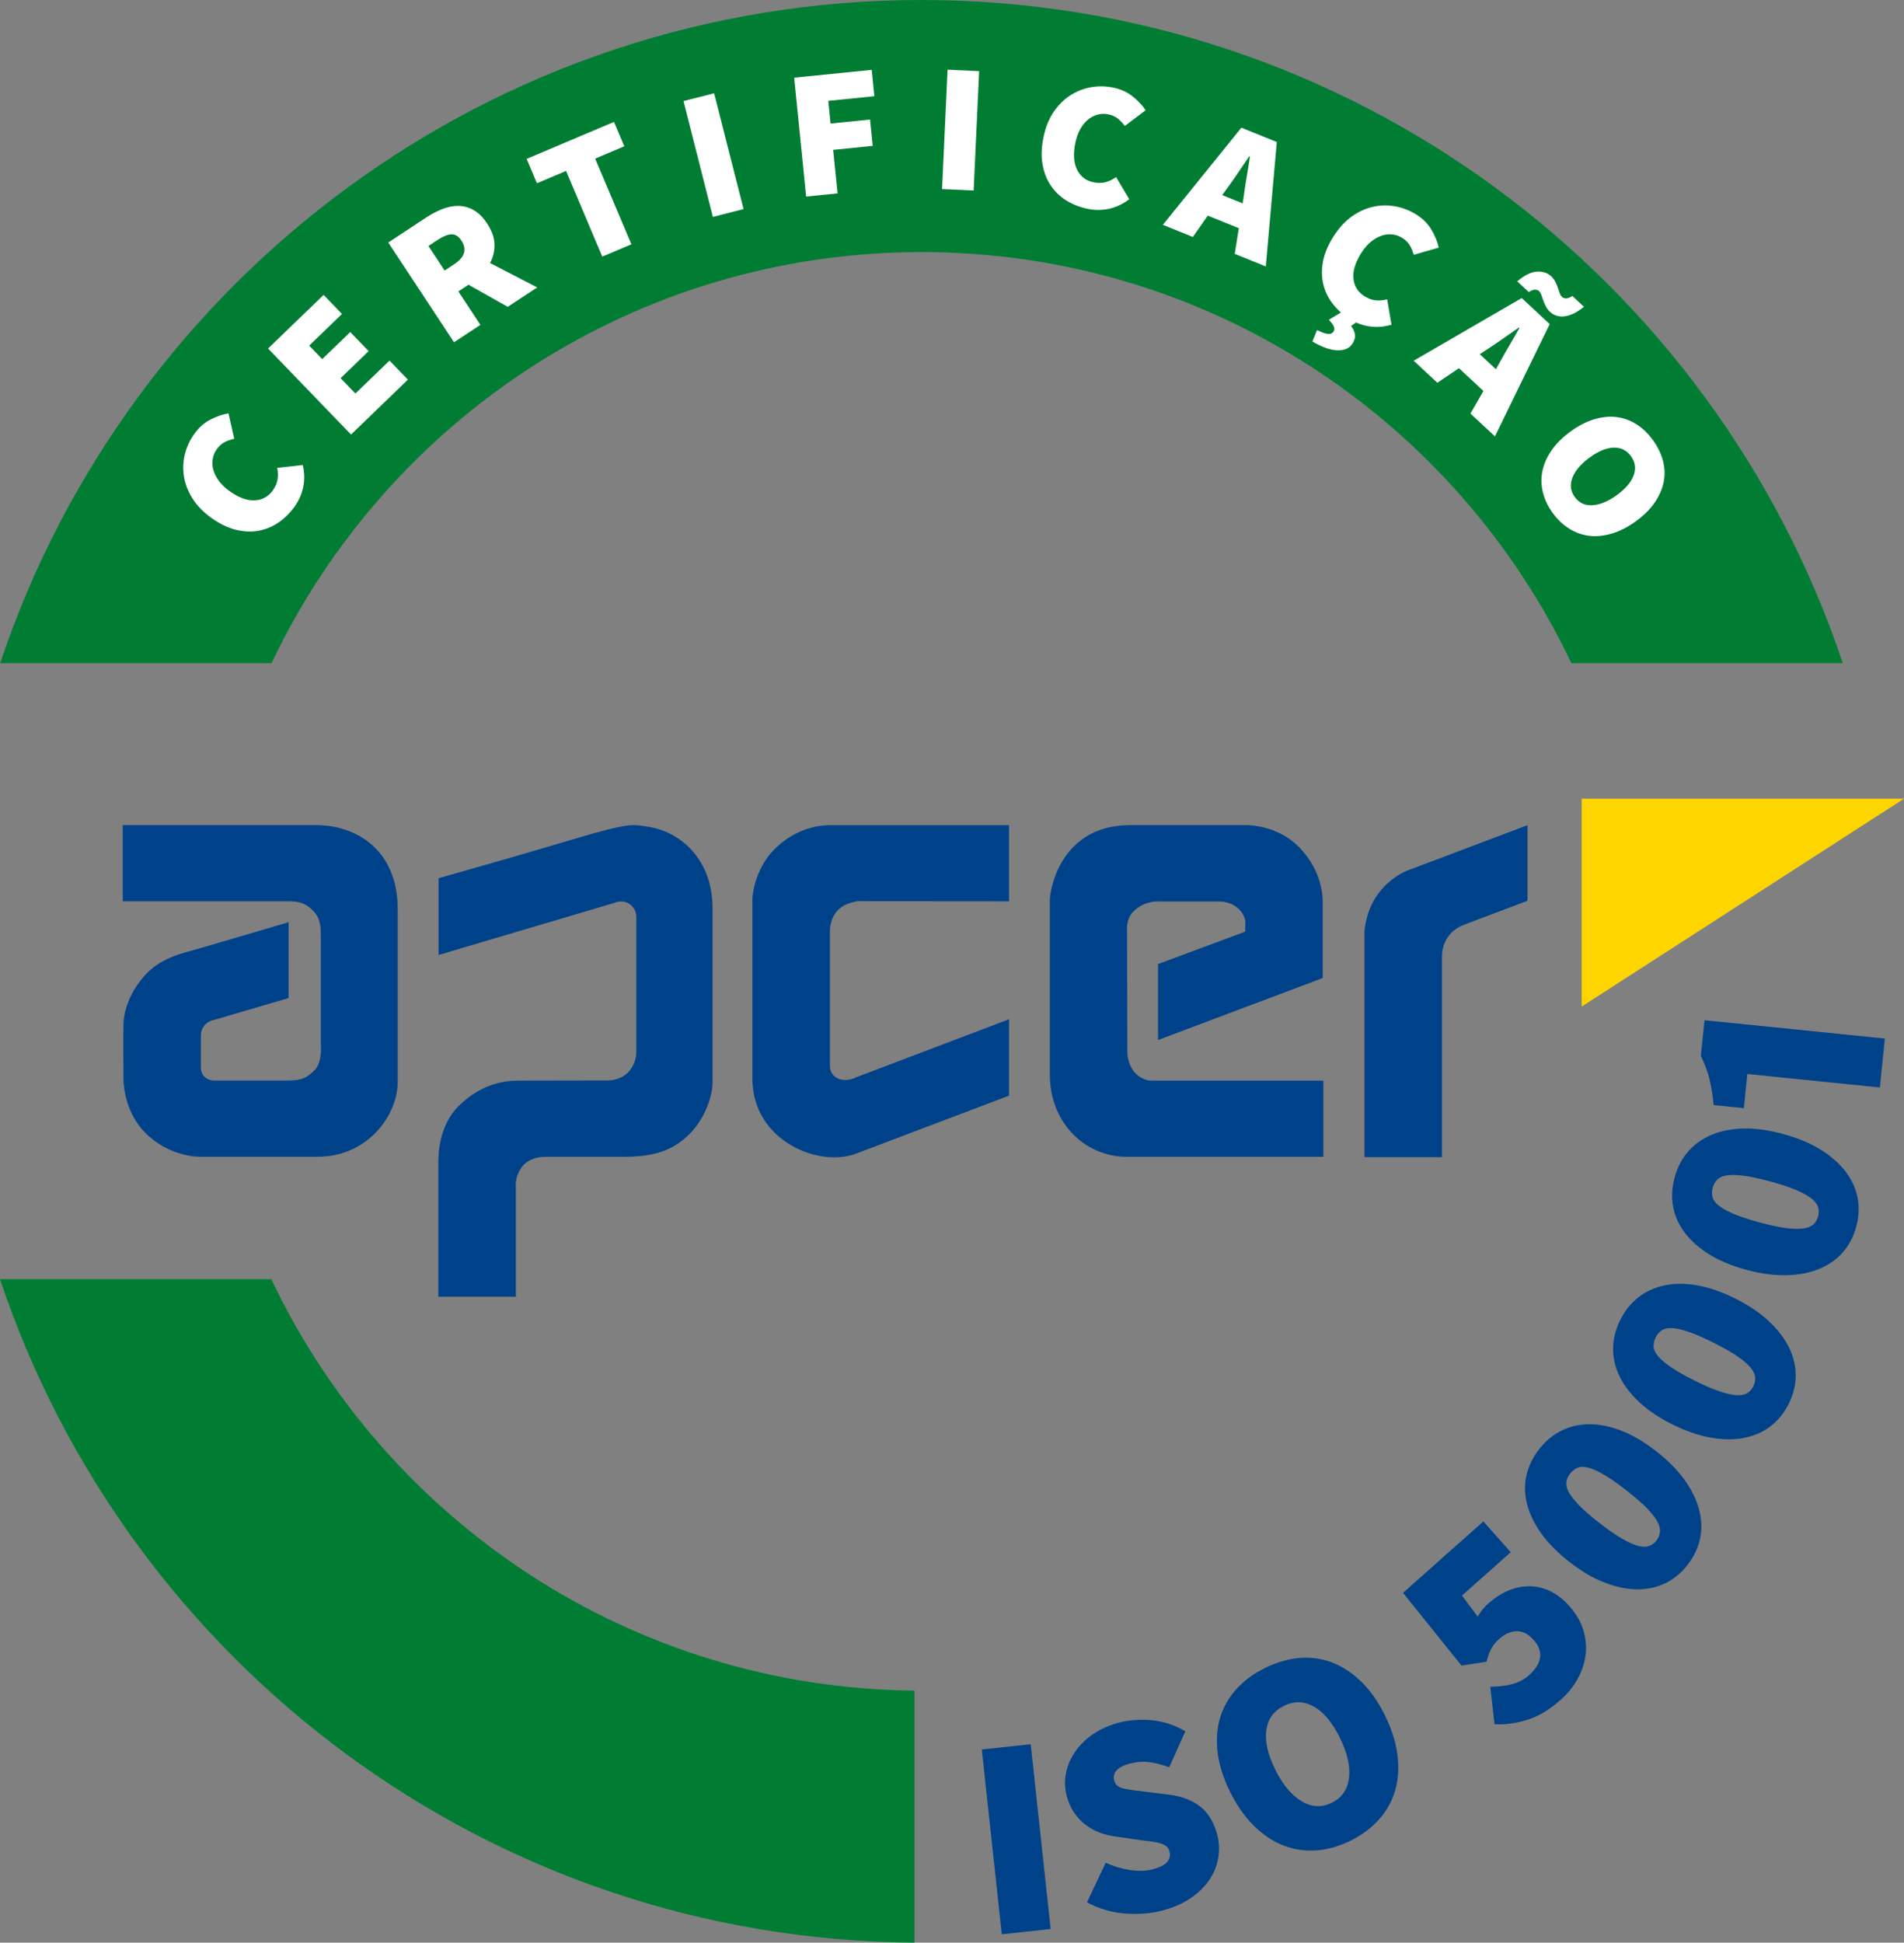 <?xml version="1.0" encoding="utf-8"?>
<!-- Generator: Adobe Illustrator 17.0.0, SVG Export Plug-In . SVG Version: 6.00 Build 0)  -->
<!DOCTYPE svg PUBLIC "-//W3C//DTD SVG 1.1//EN" "http://www.w3.org/Graphics/SVG/1.1/DTD/svg11.dtd">
<svg version="1.1" id="Layer_1" xmlns="http://www.w3.org/2000/svg" xmlns:xlink="http://www.w3.org/1999/xlink" x="0px" y="0px"
	 width="93.224px" height="95.109px" viewBox="0 0 93.224 95.109" enable-background="new 0 0 93.224 95.109" xml:space="preserve">
<rect x="0" y="0" width="93.224" height="95.109" fill="#808080" stroke="none"/>
<g>
	<path fill="#007D32" d="M13.285,62.627H0c6.27,18.775,23.925,32.332,44.772,32.481V82.768
		C30.864,82.635,18.887,74.437,13.285,62.627"/>
	<path fill="#007D32" d="M45.116,12.343c14.048,0,26.172,8.226,31.822,20.124h13.288C83.918,13.6,66.105,0,45.116,0
		C24.128,0,6.315,13.6,0.008,32.467h13.286C18.946,20.569,31.07,12.343,45.116,12.343"/>
</g>
<g>
	<g>
		<path fill="#FFFFFF" d="M10.347,25.354c-0.399-0.287-0.708-0.605-0.926-0.955c-0.219-0.349-0.356-0.707-0.414-1.074
			s-0.042-0.73,0.047-1.091c0.09-0.361,0.245-0.695,0.466-1.001c0.217-0.302,0.476-0.531,0.777-0.688
			c0.301-0.157,0.598-0.259,0.891-0.307l0.281,1.244c-0.187,0.043-0.348,0.101-0.484,0.172c-0.137,0.072-0.262,0.186-0.373,0.342
			c-0.102,0.141-0.167,0.299-0.197,0.474c-0.029,0.175-0.02,0.352,0.029,0.531c0.048,0.179,0.138,0.358,0.268,0.536
			c0.131,0.179,0.303,0.345,0.518,0.5c0.448,0.322,0.858,0.476,1.232,0.459c0.373-0.016,0.67-0.177,0.891-0.484
			c0.134-0.185,0.213-0.37,0.238-0.555c0.026-0.185,0.02-0.369-0.019-0.551l1.254-0.141c0.086,0.373,0.094,0.733,0.021,1.08
			s-0.214,0.667-0.424,0.959c-0.225,0.312-0.486,0.57-0.785,0.776c-0.3,0.206-0.626,0.341-0.979,0.405
			c-0.354,0.064-0.726,0.048-1.117-0.049C11.15,25.839,10.753,25.645,10.347,25.354z"/>
		<path fill="#FFFFFF" d="M13.124,17.063l2.721-2.625l0.899,0.933l-1.606,1.55l0.638,0.661l1.373-1.325l0.9,0.933l-1.373,1.325
			l0.725,0.751l1.671-1.612l0.899,0.933l-2.784,2.688L13.124,17.063z"/>
		<path fill="#FFFFFF" d="M24.86,15.023l-1.922-1.083l-0.495,0.327l1.079,1.638l-1.292,0.852l-3.22-4.884l1.849-1.219
			c0.26-0.171,0.525-0.311,0.797-0.417c0.271-0.107,0.535-0.159,0.792-0.156s0.505,0.071,0.744,0.205
			c0.239,0.134,0.459,0.353,0.66,0.659c0.231,0.351,0.352,0.688,0.361,1.013c0.009,0.325-0.064,0.631-0.219,0.92l2.308,1.195
			L24.86,15.023z M21.769,13.245l0.466-0.307c0.521-0.343,0.64-0.73,0.355-1.162c-0.139-0.21-0.301-0.312-0.486-0.304
			s-0.406,0.095-0.662,0.264l-0.466,0.307L21.769,13.245z"/>
		<path fill="#FFFFFF" d="M27.716,8.369L26.29,8.972l-0.505-1.194l4.277-1.809l0.505,1.194l-1.426,0.603l1.774,4.194l-1.426,0.603
			L27.716,8.369z"/>
		<path fill="#FFFFFF" d="M33.466,4.948l1.5-0.381l1.44,5.67l-1.501,0.381L33.466,4.948z"/>
		<path fill="#FFFFFF" d="M38.885,3.803l3.797-0.383l0.13,1.29l-2.257,0.228l0.111,1.11L42.6,5.852l0.13,1.29l-1.935,0.195
			l0.215,2.131l-1.54,0.155L38.885,3.803z"/>
		<path fill="#FFFFFF" d="M46.395,3.413l1.546,0.071l-0.269,5.844l-1.546-0.071L46.395,3.413z"/>
		<path fill="#FFFFFF" d="M51.087,6.74c0.097-0.482,0.26-0.895,0.487-1.238c0.229-0.342,0.498-0.616,0.808-0.819
			c0.311-0.204,0.648-0.339,1.014-0.407c0.366-0.067,0.733-0.063,1.104,0.011c0.364,0.074,0.681,0.215,0.947,0.425
			c0.267,0.21,0.482,0.438,0.646,0.686l-1.018,0.768c-0.116-0.152-0.235-0.275-0.356-0.37c-0.122-0.095-0.277-0.162-0.465-0.199
			c-0.171-0.035-0.342-0.029-0.513,0.016c-0.172,0.045-0.329,0.126-0.472,0.245c-0.144,0.118-0.27,0.273-0.379,0.465
			c-0.108,0.192-0.189,0.418-0.241,0.677c-0.109,0.541-0.079,0.979,0.089,1.313c0.168,0.333,0.438,0.538,0.809,0.612
			c0.224,0.045,0.425,0.042,0.604-0.011s0.344-0.134,0.494-0.245l0.645,1.084c-0.304,0.232-0.628,0.387-0.975,0.465
			c-0.346,0.077-0.695,0.08-1.048,0.009c-0.377-0.076-0.721-0.208-1.031-0.396c-0.312-0.188-0.568-0.43-0.772-0.725
			s-0.342-0.641-0.415-1.039C50.975,7.671,50.988,7.228,51.087,6.74z"/>
		<path fill="#FFFFFF" d="M60.655,11.172l-1.519-0.614l-0.732,1.043l-1.468-0.593l3.844-4.756l1.735,0.702l-0.539,6.091l-1.52-0.614
			L60.655,11.172z M60.845,9.957l0.06-0.413c0.039-0.289,0.087-0.599,0.144-0.932c0.058-0.333,0.107-0.649,0.15-0.949L61.166,7.65
			c-0.174,0.254-0.354,0.519-0.54,0.796S60.26,8.98,60.088,9.214l-0.244,0.338L60.845,9.957z"/>
		<path fill="#FFFFFF" d="M65.756,15.24l0.744,0.473l-0.35,0.247c0.103,0.129,0.167,0.264,0.191,0.404s-0.015,0.291-0.117,0.453
			c-0.087,0.137-0.201,0.229-0.343,0.278s-0.3,0.065-0.475,0.05s-0.361-0.061-0.559-0.136c-0.197-0.076-0.394-0.172-0.589-0.29
			l0.228-0.559c0.187,0.097,0.353,0.158,0.497,0.183s0.249-0.014,0.313-0.115c0.035-0.056,0.042-0.126,0.021-0.21
			c-0.021-0.084-0.105-0.206-0.254-0.364L65.756,15.24z M65.291,11.575c0.265-0.415,0.564-0.742,0.9-0.979s0.686-0.396,1.049-0.475
			c0.362-0.079,0.727-0.084,1.092-0.015s0.707,0.204,1.026,0.407c0.313,0.2,0.558,0.445,0.731,0.737
			c0.173,0.292,0.292,0.583,0.356,0.873l-1.226,0.351c-0.054-0.184-0.12-0.342-0.2-0.474c-0.079-0.132-0.2-0.25-0.362-0.353
			c-0.146-0.094-0.308-0.15-0.483-0.169c-0.177-0.02-0.353,0-0.528,0.059c-0.176,0.059-0.35,0.158-0.521,0.298
			s-0.327,0.322-0.469,0.544c-0.296,0.466-0.426,0.885-0.389,1.257s0.216,0.659,0.534,0.862c0.192,0.122,0.382,0.191,0.567,0.206
			c0.187,0.015,0.369-0.002,0.55-0.051l0.212,1.244c-0.367,0.107-0.727,0.135-1.077,0.083s-0.678-0.175-0.981-0.368
			c-0.324-0.206-0.598-0.453-0.82-0.74c-0.223-0.288-0.376-0.605-0.46-0.954c-0.084-0.348-0.089-0.721-0.015-1.118
			C64.853,12.404,65.024,11.996,65.291,11.575z"/>
		<path fill="#FFFFFF" d="M72.632,19.143l-1.199-1.116l-1.057,0.713l-1.159-1.08l5.29-3.068l1.37,1.276l-2.682,5.496l-1.199-1.116
			L72.632,19.143z M73.243,18.077l0.203-0.364c0.14-0.255,0.296-0.528,0.468-0.819s0.332-0.568,0.479-0.833l-0.026-0.024
			c-0.253,0.175-0.516,0.358-0.789,0.55s-0.532,0.367-0.777,0.525l-0.349,0.229L73.243,18.077z M75.893,15.269
			c-0.088-0.082-0.157-0.172-0.207-0.272c-0.051-0.1-0.092-0.198-0.125-0.295c-0.033-0.096-0.064-0.185-0.093-0.264
			s-0.064-0.14-0.108-0.181c-0.053-0.049-0.119-0.074-0.2-0.076c-0.08-0.001-0.183,0.039-0.308,0.119l-0.566-0.527
			c0.351-0.297,0.669-0.455,0.957-0.474c0.288-0.019,0.522,0.056,0.702,0.223c0.088,0.082,0.157,0.173,0.207,0.273
			c0.051,0.1,0.093,0.198,0.126,0.295c0.033,0.096,0.062,0.183,0.089,0.261c0.025,0.078,0.063,0.139,0.111,0.184
			c0.053,0.049,0.119,0.074,0.2,0.076c0.081,0.001,0.184-0.039,0.308-0.12l0.566,0.527c-0.177,0.146-0.346,0.258-0.507,0.333
			s-0.312,0.122-0.453,0.137c-0.143,0.016-0.272,0.003-0.391-0.037C76.084,15.412,75.981,15.351,75.893,15.269z"/>
		<path fill="#FFFFFF" d="M76.027,25.117c-0.24-0.33-0.402-0.67-0.486-1.021c-0.084-0.351-0.091-0.698-0.019-1.043
			c0.071-0.345,0.223-0.684,0.453-1.014c0.23-0.331,0.54-0.637,0.928-0.919c0.389-0.282,0.773-0.48,1.154-0.594
			s0.744-0.15,1.09-0.108c0.346,0.042,0.67,0.158,0.972,0.35c0.303,0.191,0.574,0.452,0.814,0.782
			c0.236,0.325,0.399,0.663,0.49,1.012c0.091,0.35,0.102,0.696,0.032,1.04c-0.069,0.343-0.215,0.678-0.438,1.003
			c-0.224,0.325-0.529,0.629-0.917,0.912c-0.389,0.282-0.775,0.482-1.161,0.599c-0.386,0.118-0.754,0.157-1.104,0.119
			c-0.351-0.038-0.681-0.152-0.989-0.343C76.536,25.7,76.263,25.442,76.027,25.117z M77.104,24.334
			c0.208,0.286,0.496,0.42,0.864,0.401c0.368-0.02,0.769-0.186,1.2-0.5s0.706-0.638,0.823-0.972c0.117-0.333,0.072-0.644-0.136-0.93
			c-0.209-0.287-0.489-0.425-0.843-0.417c-0.354,0.009-0.747,0.17-1.179,0.484c-0.432,0.314-0.714,0.644-0.845,0.988
			C76.858,23.732,76.896,24.047,77.104,24.334z"/>
	</g>
</g>
<path fill="#004289" d="M66.807,45.575v11.079h3.796v-9.822c-0.002-0.368,0.13-1.226,1.136-1.579l3.05-1.153v-3.7l-5.913,2.233
	c-0.075,0.035-0.884,0.357-1.474,1.233C66.889,44.628,66.832,45.413,66.807,45.575"/>
<path fill="#004289" d="M49.404,53.641v-3.74l-7.475,2.837c-0.563,0.292-1.295,0.118-1.295-0.585v-6.544
	c0-0.266,0.069-0.671,0.328-0.981c0.283-0.336,0.675-0.438,1.01-0.506l7.432,0.006v-3.728H40.63c-0.951,0-1.991,0.416-2.783,1.251
	c-0.701,0.744-1.008,1.809-1.008,2.447v8.703c0,3.101,3.334,4.394,5.126,3.659L49.404,53.641z"/>
<path fill="#004289" d="M56.271,52.901c-0.654-0.113-1.074-0.695-1.074-1.449l-0.015-5.884c0,0-0.058-0.57,0.301-0.932
	c0.513-0.521,1.175-0.509,1.183-0.501h3.071c0.093,0,0.181,0.009,0.27,0.037c0.461,0.09,0.859,0.417,0.966,0.897v0.083v0.459
	L56.7,47.198v3.719l8.064-3.034v-3.659c0-0.124,0.062-1.53-1.19-2.781c-1.017-1.018-2.396-1.045-2.509-1.045h-5.744
	c-3.408,0-3.919,3.188-3.919,3.674v8.525c0,2.408,1.748,4.039,3.775,4.039h9.62v-3.729h-7.964L56.271,52.901z"/>
<path fill="#004289" d="M21.473,42.995v3.76l8.593-2.547c0.615-0.254,1.089,0.198,1.089,0.677v6.636c0,0.266-0.104,0.68-0.403,0.98
	c-0.449,0.45-1.077,0.395-1.077,0.395l-3.793,0.006c-0.441,0.043-1.824-0.228-3.296,1.125c-0.954,0.844-1.123,2.109-1.123,2.828
	v6.629h3.794V58.08c-0.036-0.437,0.188-0.852,0.392-1.058c0.171-0.171,0.512-0.387,1.033-0.387h3.816
	c1.276,0,2.382-0.184,3.329-1.184c0.72-0.76,1.062-1.824,1.062-2.463v-8.511c0-2.452-1.619-3.798-3.241-4.015
	c-0.685-0.092-0.769-0.21-3.551,0.618C24.905,42.032,21.473,42.995,21.473,42.995"/>
<path fill="#004289" d="M15.708,45.768v5.289c0,0,0.097,0.935-0.3,1.333c-0.387,0.387-0.651,0.511-1.306,0.511h-3.566
	c-0.247,0.025-0.717-0.132-0.703-0.672v-1.402c0-0.268,0.014-0.391,0.15-0.584c0.177-0.255,0.425-0.287,0.704-0.369l3.445-1.011
	v-3.714l-4.3,1.264c-0.773,0.229-1.864,0.424-2.657,1.252c-0.747,0.778-1.131,1.757-1.131,2.527c-0.013,0,0,2.615,0,2.615
	c0,0.514,0.166,1.73,1.043,2.627c0.94,0.959,2.09,1.199,2.723,1.199h5.742c2.429,0,3.92-2.004,3.92-3.673V44.5
	c0-2.85-1.986-4.104-4.001-4.104H6.009v3.729h7.964c0.513,0,0.853,0.018,1.23,0.342C15.613,44.825,15.708,45.15,15.708,45.768"/>
<polygon fill="#FFD500" points="77.441,39.103 77.441,49.281 93.224,39.103 "/>
<g>
	<path fill="#004289" d="M48.071,85.652l2.395-0.258l0.977,9.047L49.048,94.7L48.071,85.652z"/>
	<path fill="#004289" d="M54.136,91.197c0.382,0.172,0.776,0.291,1.183,0.354c0.406,0.064,0.772,0.055,1.099-0.029
		c0.353-0.09,0.594-0.21,0.724-0.359c0.131-0.149,0.171-0.323,0.119-0.522c-0.027-0.108-0.078-0.191-0.15-0.25
		c-0.073-0.059-0.17-0.106-0.29-0.143s-0.26-0.066-0.42-0.087c-0.159-0.022-0.344-0.044-0.552-0.068l-1.217-0.18
		c-0.258-0.03-0.515-0.092-0.771-0.186c-0.255-0.093-0.49-0.221-0.705-0.383c-0.215-0.162-0.403-0.361-0.565-0.599
		c-0.162-0.238-0.284-0.515-0.365-0.832c-0.097-0.379-0.106-0.755-0.028-1.127c0.078-0.372,0.229-0.719,0.455-1.042
		c0.226-0.323,0.521-0.608,0.886-0.856c0.365-0.248,0.788-0.433,1.267-0.556c0.507-0.129,1.044-0.166,1.612-0.11
		c0.568,0.057,1.108,0.236,1.62,0.539l-0.791,1.764c-0.352-0.131-0.68-0.216-0.982-0.254c-0.304-0.038-0.618-0.015-0.944,0.069
		c-0.289,0.074-0.502,0.182-0.64,0.323c-0.137,0.141-0.18,0.311-0.129,0.51c0.054,0.208,0.21,0.339,0.469,0.393
		c0.26,0.054,0.613,0.105,1.06,0.155l1.179,0.146c0.607,0.076,1.109,0.27,1.508,0.582c0.398,0.312,0.676,0.776,0.834,1.391
		c0.095,0.371,0.109,0.748,0.044,1.13c-0.065,0.383-0.213,0.741-0.44,1.074s-0.534,0.631-0.92,0.894
		c-0.386,0.262-0.854,0.464-1.405,0.606c-0.561,0.144-1.163,0.19-1.807,0.138c-0.645-0.051-1.263-0.232-1.853-0.544L54.136,91.197z"
		/>
	<path fill="#004289" d="M66.129,90.115c-0.569,0.282-1.133,0.441-1.692,0.479c-0.56,0.038-1.095-0.044-1.605-0.244
		s-0.989-0.521-1.437-0.96c-0.446-0.44-0.836-0.995-1.167-1.664c-0.331-0.669-0.534-1.311-0.609-1.924
		c-0.074-0.614-0.035-1.18,0.12-1.7c0.154-0.519,0.418-0.985,0.791-1.399c0.373-0.414,0.844-0.761,1.413-1.043
		c0.56-0.277,1.12-0.44,1.68-0.488c0.56-0.048,1.093,0.026,1.602,0.222c0.509,0.196,0.983,0.508,1.424,0.936
		s0.827,0.976,1.158,1.645c0.331,0.669,0.536,1.315,0.615,1.937s0.043,1.197-0.106,1.725c-0.15,0.527-0.412,1.003-0.785,1.427
		C67.155,89.487,66.688,89.838,66.129,90.115z M65.209,88.258c0.494-0.244,0.773-0.651,0.841-1.221
		c0.067-0.569-0.084-1.227-0.452-1.971c-0.369-0.745-0.794-1.25-1.274-1.517c-0.481-0.267-0.969-0.278-1.462-0.034
		c-0.494,0.245-0.78,0.639-0.859,1.183s0.065,1.189,0.434,1.933c0.369,0.745,0.8,1.263,1.293,1.555
		C64.222,88.479,64.716,88.502,65.209,88.258z"/>
	<path fill="#004289" d="M72.966,82.577c0.363,0.002,0.709-0.037,1.038-0.117c0.329-0.08,0.615-0.228,0.859-0.445
		c0.313-0.279,0.494-0.564,0.541-0.855s-0.06-0.584-0.32-0.877c-0.254-0.286-0.528-0.426-0.823-0.42
		c-0.294,0.006-0.574,0.127-0.839,0.362c-0.091,0.081-0.167,0.157-0.227,0.229c-0.061,0.073-0.115,0.149-0.163,0.229
		c-0.047,0.08-0.091,0.175-0.131,0.285c-0.039,0.11-0.08,0.24-0.122,0.39l-1.221,0.186l-2.864-3.561l3.935-3.497l1.34,1.507
		l-2.386,2.121l0.771,1.037c0.081-0.147,0.163-0.27,0.245-0.368c0.081-0.098,0.178-0.196,0.29-0.295
		c0.285-0.254,0.595-0.454,0.928-0.6c0.332-0.146,0.671-0.222,1.015-0.228c0.344-0.006,0.688,0.068,1.033,0.224
		c0.345,0.156,0.672,0.408,0.981,0.757c0.329,0.37,0.556,0.761,0.68,1.175s0.16,0.823,0.106,1.226s-0.186,0.792-0.396,1.167
		c-0.21,0.375-0.482,0.71-0.817,1.008c-0.545,0.484-1.093,0.812-1.645,0.984c-0.553,0.172-1.086,0.243-1.6,0.213L72.966,82.577z"/>
	<path fill="#004289" d="M82.635,76.601c-0.314,0.406-0.684,0.711-1.106,0.914c-0.423,0.204-0.887,0.303-1.39,0.296
		c-0.503-0.006-1.032-0.118-1.589-0.337c-0.557-0.218-1.123-0.551-1.699-0.997c-0.575-0.446-1.034-0.908-1.378-1.386
		s-0.578-0.958-0.702-1.438c-0.124-0.48-0.137-0.947-0.038-1.402s0.305-0.885,0.619-1.291s0.682-0.712,1.101-0.918
		c0.42-0.207,0.875-0.311,1.367-0.313c0.492-0.002,1.013,0.103,1.562,0.315c0.55,0.213,1.112,0.542,1.688,0.988
		c0.576,0.446,1.039,0.911,1.39,1.395c0.352,0.484,0.593,0.97,0.725,1.455c0.131,0.485,0.151,0.958,0.061,1.419
		C83.151,75.762,82.949,76.195,82.635,76.601z M81.107,75.418c0.091-0.118,0.147-0.251,0.168-0.401
		c0.021-0.149-0.019-0.318-0.119-0.509c-0.101-0.19-0.275-0.414-0.524-0.672c-0.249-0.257-0.595-0.558-1.038-0.901
		c-0.442-0.343-0.816-0.6-1.12-0.771c-0.305-0.171-0.558-0.278-0.76-0.323c-0.202-0.044-0.369-0.034-0.5,0.029
		c-0.132,0.063-0.243,0.154-0.335,0.272c-0.098,0.125-0.158,0.258-0.184,0.398s0.008,0.302,0.102,0.486
		c0.093,0.185,0.261,0.403,0.502,0.655c0.242,0.252,0.584,0.549,1.026,0.892c0.443,0.343,0.82,0.603,1.132,0.779
		c0.312,0.177,0.572,0.29,0.782,0.34c0.209,0.05,0.382,0.048,0.518-0.006C80.893,75.633,81.01,75.543,81.107,75.418z"/>
	<path fill="#004289" d="M87.579,68.729c-0.229,0.459-0.531,0.83-0.907,1.112c-0.375,0.282-0.81,0.47-1.305,0.562
		c-0.494,0.092-1.036,0.085-1.625-0.021c-0.588-0.106-1.208-0.321-1.859-0.646c-0.652-0.325-1.192-0.688-1.623-1.091
		s-0.753-0.827-0.969-1.273c-0.215-0.446-0.318-0.902-0.311-1.368c0.008-0.466,0.126-0.928,0.355-1.387
		c0.229-0.459,0.529-0.831,0.9-1.116c0.371-0.284,0.798-0.475,1.279-0.574c0.482-0.099,1.014-0.097,1.594,0.004
		c0.58,0.102,1.196,0.315,1.848,0.64c0.651,0.325,1.196,0.691,1.635,1.097c0.438,0.407,0.771,0.835,0.994,1.286
		c0.224,0.451,0.336,0.911,0.336,1.38C87.923,67.806,87.807,68.27,87.579,68.729z M85.849,67.867
		c0.067-0.134,0.097-0.275,0.088-0.426c-0.009-0.15-0.081-0.309-0.217-0.476c-0.136-0.167-0.351-0.352-0.646-0.557
		c-0.294-0.204-0.692-0.431-1.193-0.681s-0.917-0.429-1.249-0.537c-0.332-0.108-0.602-0.164-0.809-0.168
		c-0.206-0.004-0.368,0.038-0.484,0.126c-0.117,0.088-0.209,0.198-0.275,0.332c-0.071,0.142-0.105,0.284-0.103,0.426
		c0.002,0.142,0.066,0.294,0.194,0.457c0.127,0.163,0.334,0.344,0.62,0.544c0.286,0.2,0.68,0.425,1.181,0.675
		s0.922,0.432,1.263,0.544c0.34,0.112,0.617,0.172,0.832,0.181c0.216,0.008,0.385-0.028,0.508-0.107
		C85.682,68.12,85.779,68.009,85.849,67.867z"/>
	<path fill="#004289" d="M90.885,60.06c-0.135,0.496-0.358,0.918-0.672,1.269c-0.312,0.35-0.702,0.619-1.169,0.806
		c-0.467,0.188-0.999,0.287-1.598,0.298c-0.598,0.012-1.248-0.078-1.95-0.269c-0.703-0.191-1.305-0.441-1.806-0.752
		c-0.5-0.31-0.9-0.663-1.199-1.059c-0.298-0.396-0.489-0.822-0.572-1.28c-0.084-0.458-0.059-0.935,0.076-1.43
		c0.135-0.496,0.356-0.919,0.665-1.271c0.308-0.351,0.688-0.623,1.143-0.813c0.453-0.191,0.975-0.294,1.563-0.308
		c0.589-0.014,1.234,0.074,1.937,0.266c0.703,0.191,1.309,0.443,1.818,0.755s0.919,0.668,1.227,1.066
		c0.308,0.398,0.508,0.827,0.601,1.288C91.04,59.086,91.019,59.564,90.885,60.06z M89.02,59.553c0.039-0.144,0.04-0.289,0.002-0.435
		c-0.038-0.146-0.14-0.287-0.306-0.424s-0.413-0.277-0.742-0.419c-0.328-0.143-0.763-0.288-1.304-0.435
		c-0.54-0.146-0.983-0.241-1.33-0.282s-0.622-0.043-0.825-0.007c-0.203,0.037-0.354,0.109-0.451,0.218
		c-0.098,0.109-0.166,0.236-0.205,0.38c-0.041,0.153-0.047,0.299-0.018,0.438c0.03,0.139,0.124,0.275,0.28,0.41
		c0.157,0.135,0.396,0.272,0.715,0.412c0.32,0.141,0.75,0.284,1.291,0.431c0.54,0.147,0.988,0.242,1.344,0.286
		c0.355,0.044,0.64,0.048,0.853,0.014c0.212-0.034,0.371-0.102,0.476-0.204C88.905,59.833,88.978,59.706,89.02,59.553z"/>
	<path fill="#004289" d="M85.554,52.582l-0.17,1.671l-1.477-0.15c-0.051-0.512-0.124-0.951-0.218-1.317
		c-0.095-0.366-0.231-0.727-0.411-1.083l0.179-1.755l8.83,0.897l-0.243,2.396L85.554,52.582z"/>
</g>
</svg>
